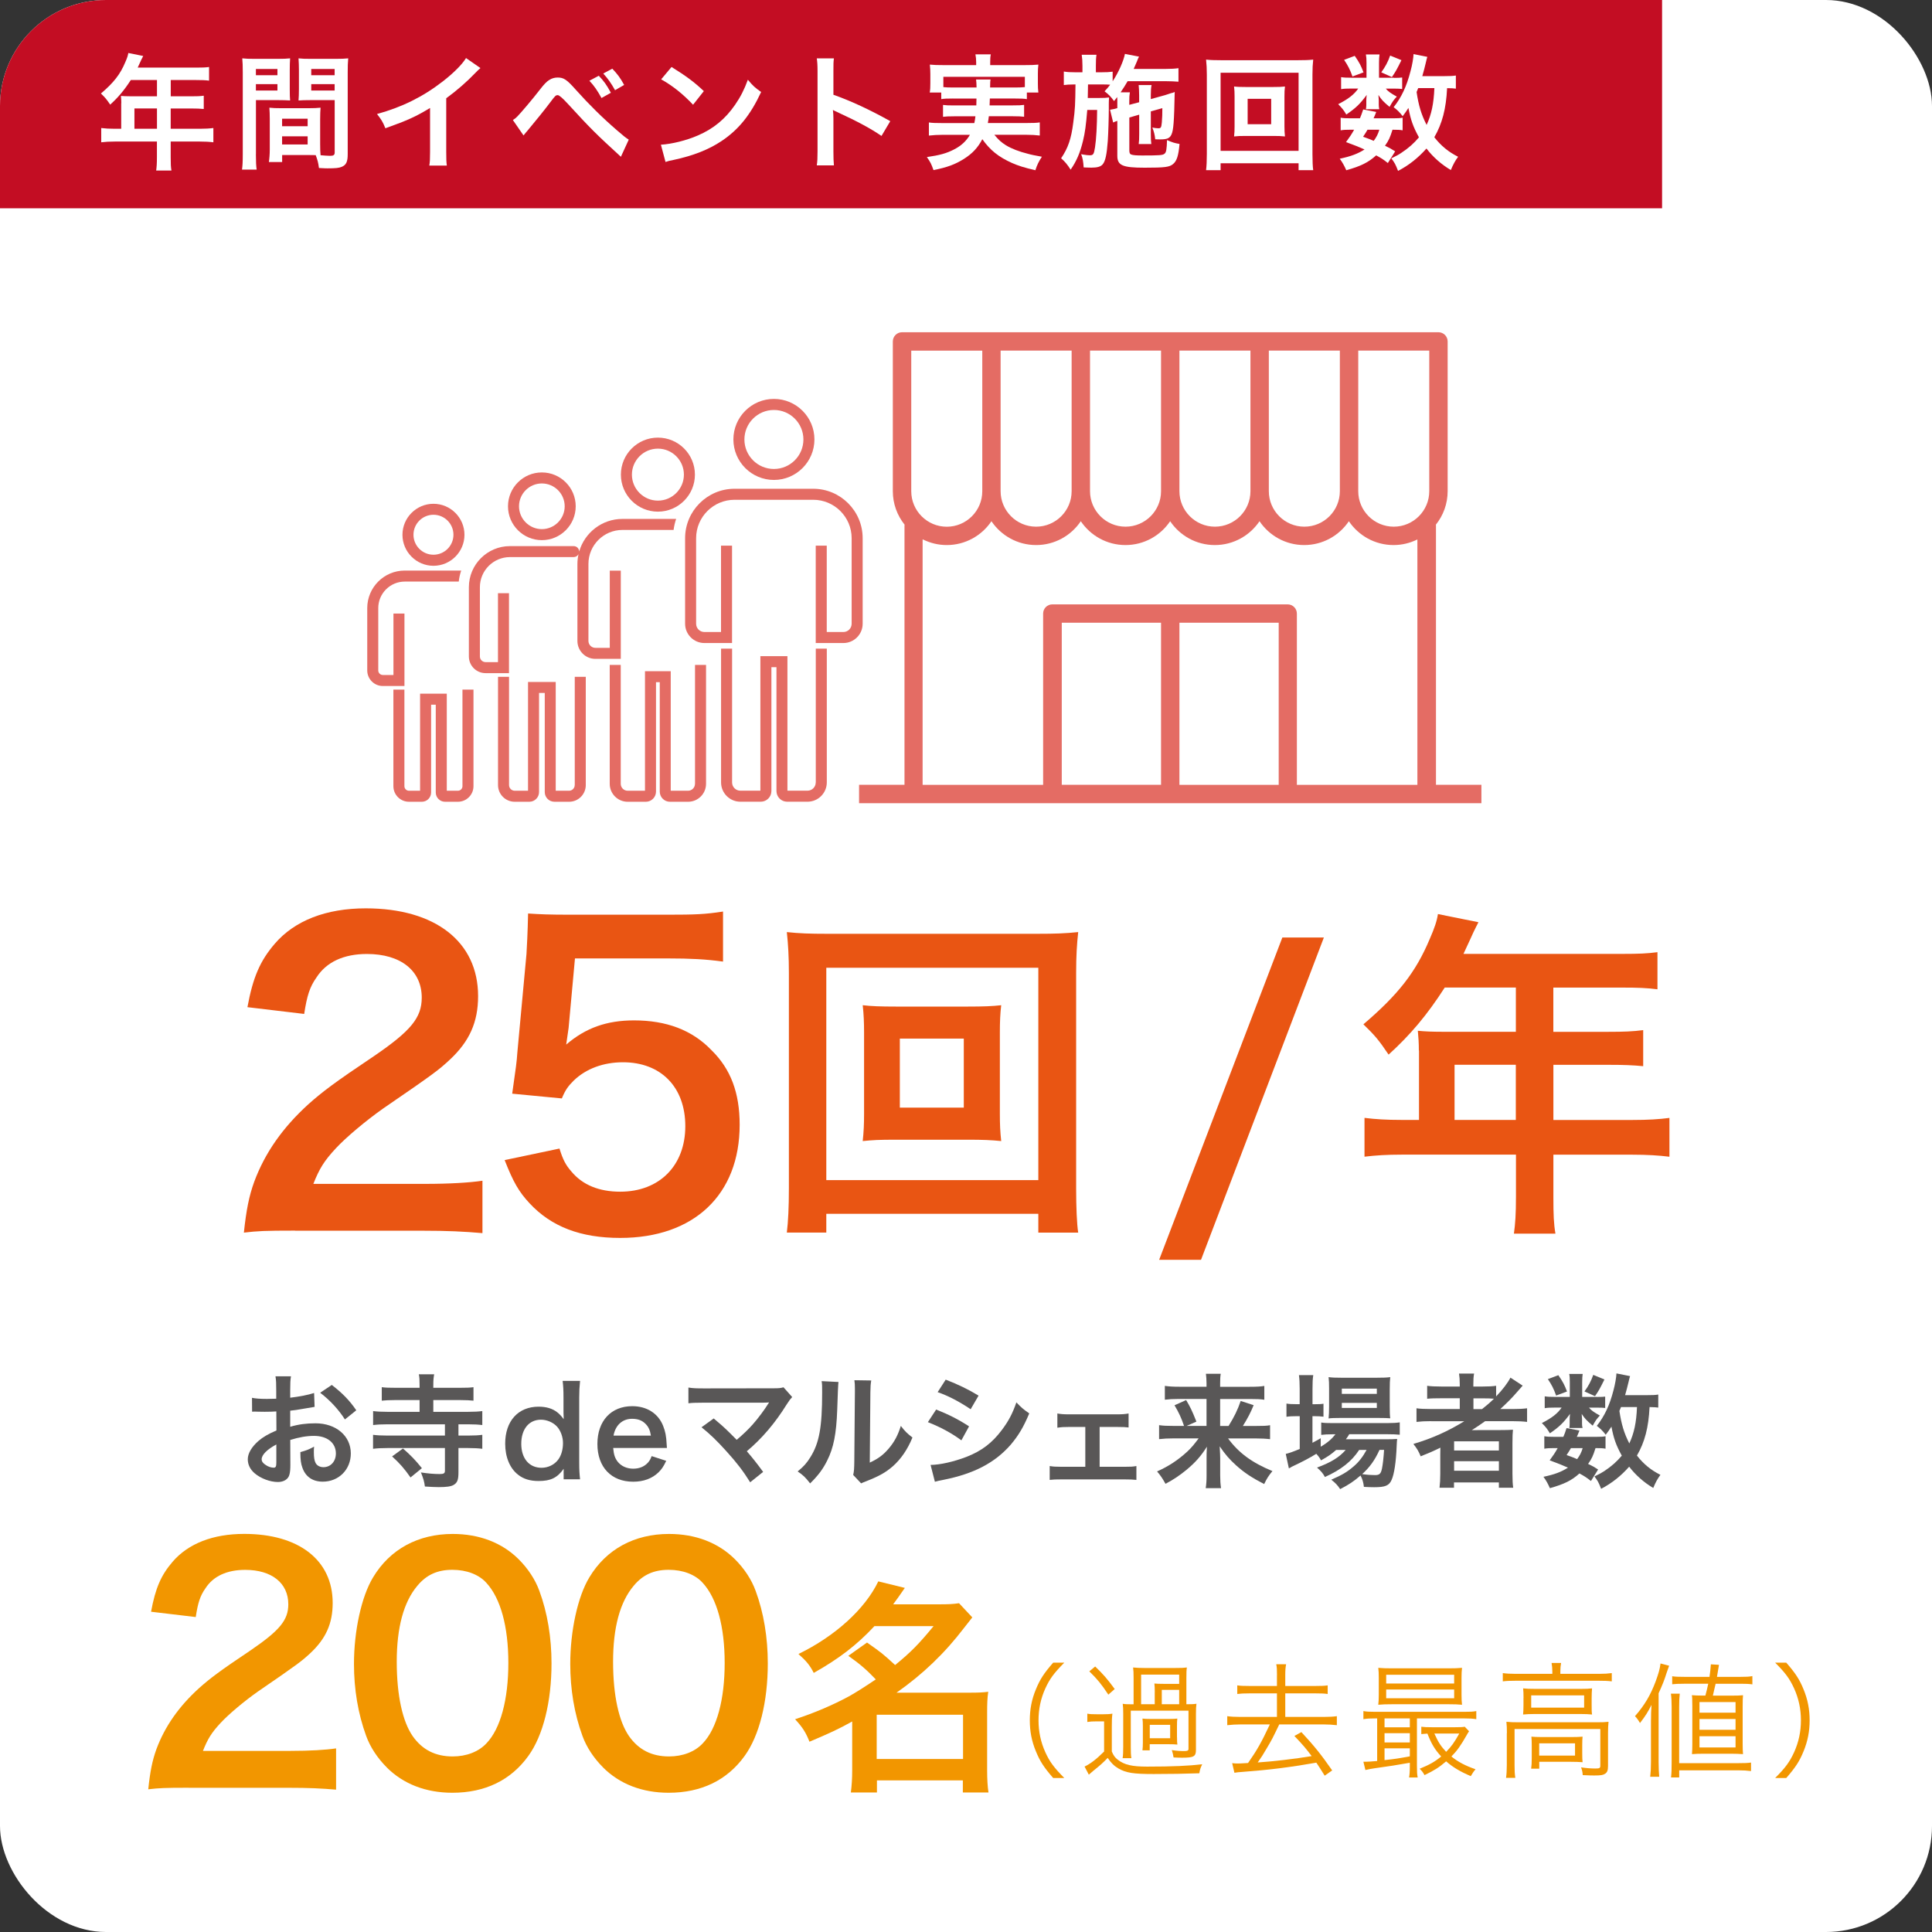 <?xml version="1.0" encoding="UTF-8"?>
<svg id="a" data-name="レイヤー_1" xmlns="http://www.w3.org/2000/svg" width="385.72" height="385.72" viewBox="0 0 385.72 385.72">
  <rect x="0" y="0" width="385.72" height="385.72" fill="#333333" stroke="none"/>
  <defs>
    <style>
      .b {
        fill: #595757;
      }

      .c {
        fill: #fff;
      }

      .d {
        fill: #e95513;
      }

      .e {
        fill: #c30d23;
      }

      .f {
        fill: #e46c64;
      }

      .g {
        fill: #f29600;
      }
    </style>
  </defs>
  <rect class="c" width="385.72" height="385.72" rx="21.17" ry="21.17"/>
  <path class="e" d="M21.17,0h310.66v41.59H0v-20.43C0,9.48,9.48,0,21.17,0Z"/>
  <g>
    <path class="c" d="M24.22,20.6c0-.55-.03-.92-.08-1.45.53.05,1.08.07,1.75.07h5.45v-3.25h-5.22c-1.3,2.02-2.52,3.47-4.12,4.92-.72-1.07-1-1.4-1.85-2.22,2.55-2.17,3.85-3.82,4.87-6.27.35-.8.53-1.32.6-1.82l2.97.6c-.15.3-.2.38-.38.75-.03.08-.27.6-.72,1.57h11.7c1.17,0,1.8-.02,2.55-.12v2.72c-.77-.1-1.42-.12-2.55-.12h-5.1v3.25h4.02c1.15,0,1.83-.02,2.57-.12v2.65c-.75-.07-1.42-.1-2.5-.1h-4.1v4.05h5.8c1.15,0,1.95-.05,2.72-.15v2.85c-.77-.1-1.65-.15-2.72-.15h-5.8v3.12c0,1.27.02,1.95.15,2.67h-3.05c.1-.72.15-1.4.15-2.72v-3.07h-8.4c-1.1,0-1.9.05-2.72.15v-2.85c.8.1,1.6.15,2.72.15h1.27v-5.1ZM31.34,25.7v-4.05h-4.5v4.05h4.5Z"/>
    <path class="c" d="M51.09,30.79c0,1.5.05,2.4.15,3.07h-2.92c.1-.75.15-1.55.15-3.1V14.45c0-1.3-.03-2-.1-2.8.7.08,1.35.1,2.58.1h4.42c1.3,0,1.87-.03,2.55-.1-.05.8-.07,1.35-.07,2.32v3.82c0,1.15.02,1.72.07,2.27-.65-.05-1.42-.07-2.3-.07h-4.52v10.8ZM51.09,15.02h4.3v-1.25h-4.3v1.25ZM51.09,18.07h4.3v-1.27h-4.3v1.27ZM63.92,28.82c0,.95.02,1.52.08,2.17.55.05,1.45.12,1.9.12.7,0,.92-.17.92-.67v-10.45h-4.92c-.88,0-1.67.02-2.3.07.05-.73.08-1.2.08-2.27v-3.82c0-.85-.03-1.55-.08-2.32.67.08,1.27.1,2.55.1h4.8c1.25,0,1.87-.03,2.57-.1-.08.9-.1,1.52-.1,2.77v16.37c0,1.5-.3,2.15-1.2,2.52-.53.23-1.27.3-2.82.3-.35,0-.45,0-1.72-.07-.15-1.12-.28-1.57-.65-2.57-.72-.02-1.2-.02-1.4-.02h-5.3v1.4h-2.65c.1-.6.18-1.6.18-2.5v-6.1c0-.88-.03-1.58-.08-2.25.72.08,1.3.1,2.32.1h5.57c1.05,0,1.6-.03,2.33-.1-.05.65-.08,1.27-.08,2.25v5.07ZM56.32,25.2h5.1v-1.5h-5.1v1.5ZM56.32,28.84h5.1v-1.62h-5.1v1.62ZM62.14,15.02h4.67v-1.25h-4.67v1.25ZM62.14,18.07h4.67v-1.27h-4.67v1.27Z"/>
    <path class="c" d="M95.91,13.6c-.42.37-.55.47-.92.87-1.88,1.95-3.75,3.57-5.9,5.15v10.67c0,1.38.02,2.1.12,2.77h-3.5c.12-.72.15-1.22.15-2.7v-8.8c-2.92,1.75-4.32,2.4-8.92,4.05-.52-1.3-.8-1.72-1.67-2.85,4.95-1.35,9.15-3.42,13.12-6.5,2.22-1.72,3.92-3.45,4.65-4.67l2.88,2Z"/>
    <path class="c" d="M102.39,23.97c.4-.25.6-.42.9-.72.72-.73,3.17-3.62,4.47-5.32.85-1.1,1.38-1.65,1.88-1.95.52-.35,1.1-.5,1.7-.5,1.22,0,1.82.4,3.72,2.55,2.58,2.87,5.15,5.42,8.1,7.97,1.32,1.15,1.77,1.5,2.37,1.88l-1.57,3.42c-5-4.57-6.12-5.7-10.57-10.55q-1.6-1.75-2.03-1.75c-.4,0-.5.08-1.52,1.45-1.05,1.4-2.72,3.47-4.47,5.57-.38.42-.5.6-.85,1.02l-2.12-3.07ZM119.54,15.12c1.05,1.1,1.52,1.75,2.42,3.4l-1.87,1.05c-.83-1.5-1.47-2.45-2.42-3.45l1.88-1ZM122.79,18c-.78-1.4-1.42-2.3-2.35-3.32l1.8-.97c1,1.05,1.6,1.82,2.37,3.25l-1.82,1.05Z"/>
    <path class="c" d="M131.94,28.89c2.15-.12,5.12-.85,7.4-1.85,3.12-1.35,5.45-3.27,7.42-6.12,1.1-1.6,1.8-2.97,2.55-5,.97,1.17,1.37,1.55,2.65,2.45-2.12,4.57-4.5,7.52-7.92,9.8-2.55,1.7-5.65,2.92-9.52,3.75-1,.2-1.07.22-1.65.42l-.92-3.45ZM134.07,13.37c2.97,1.85,4.52,3,6.45,4.82l-2.15,2.72c-2-2.12-4.05-3.77-6.37-5.07l2.07-2.47Z"/>
    <path class="c" d="M163.07,33.02c.12-.8.15-1.47.15-2.8V14.2c0-1.22-.05-1.88-.15-2.55h3.42c-.1.75-.1,1.08-.1,2.62v4.65c3.42,1.2,7.35,3.02,11.35,5.27l-1.75,2.95c-2.07-1.42-4.67-2.85-8.85-4.77-.58-.27-.65-.3-.85-.42.07.7.1,1,.1,1.7v6.6c0,1.3.03,1.95.1,2.77h-3.42Z"/>
    <path class="c" d="M190.27,19.67c-1.15,0-1.77.02-2.35.12v-1.32h-2.3c.1-.57.12-1.02.12-1.85v-1.85c0-.67-.03-1.22-.1-1.87.8.08,1.5.1,2.75.1h6.5v-.57c0-.62-.05-1.03-.15-1.58h3.07c-.1.5-.12.95-.12,1.58v.57h6.85c1.27,0,1.92-.02,2.77-.1-.08.62-.1,1.15-.1,1.82v1.9c0,.73.02,1.27.1,1.85h-2.3v1.32c-.62-.1-1.2-.12-2.37-.12h-5.02q-.03.8-.05,1.37h4.67c1.22,0,1.62-.02,2.22-.1v2.37c-.65-.07-1.05-.1-2.22-.1h-4.82c-.08.62-.1.83-.2,1.35h7.8c1.25,0,1.88-.02,2.57-.12v2.62c-.9-.1-1.6-.15-2.7-.15h-6.37c.9,1.08,1.38,1.5,2.32,2.1,1.1.67,2.65,1.27,4.4,1.7.62.18,1.4.33,2.77.58-.58.88-.98,1.65-1.3,2.7-2.33-.55-3.35-.88-4.67-1.45-2.67-1.2-4.37-2.55-5.92-4.75-.9,1.7-1.97,2.85-3.65,3.92-1.75,1.1-3.32,1.7-6.1,2.25-.45-1.27-.6-1.55-1.32-2.6,2.62-.38,3.92-.75,5.42-1.52,1.45-.75,2.42-1.65,3.17-2.92h-5.52c-.97,0-1.77.05-2.67.15v-2.62c.67.1,1.28.12,2.52.12h6.55c.1-.47.15-.75.22-1.35h-4.22c-1.2,0-1.6.03-2.25.1v-2.37c.6.08,1.03.1,2.25.1h4.4q.03-.7.03-1.37h-4.67ZM194.97,17.47c-.03-.8-.03-1.12-.1-1.6h2.9c-.08.3-.08.6-.1,1.6h4.97c.95,0,1.35-.03,1.97-.08v-2.05h-16.27v2.05c.45.05,1,.08,1.92.08h4.7Z"/>
    <path class="c" d="M225.47,23.47v6.55c0,.5.1.72.35.82.35.15,1.08.2,2.22.2,3.5,0,4.1-.05,4.45-.35.35-.25.45-.9.5-2.72,1.12.47,1.42.58,2.5.77-.2,2.32-.55,3.42-1.3,4.02-.72.6-1.62.72-5.65.72-4.45,0-5.47-.45-5.47-2.4v-6.95c-.33.1-.58.2-.83.33l-.62-2.55.28-.05c.58-.1.65-.12,1.17-.27v-1.23c0-.37,0-.6-.03-.98-.22.3-.32.43-.62.8-.67-.92-1.1-1.35-1.9-1.95.58-.62.75-.82,1.12-1.32-.58-.05-.88-.05-1.75-.05h-2.67q-.03,2.32-.05,2.7h2.35c.85,0,1.35-.02,1.9-.1-.03.2-.05,1.12-.05,1.27v1.12c0,1.57-.1,4.82-.2,6.27-.2,2.72-.48,4.05-1.03,4.7-.38.45-1.07.65-2.22.65q-.18,0-.9-.02-.27-.03-.67-.03c-.08-1.17-.17-1.75-.5-2.65.15.05.28.05.35.08.62.1,1,.15,1.37.15.7,0,.83-.2,1.05-1.6.25-1.6.4-4.35.42-7.45h-1.97c-.25,3.02-.45,4.55-.85,6.17-.57,2.37-1.3,4.07-2.47,5.75-.65-1.02-1.15-1.62-1.9-2.27,1.4-2.07,2.02-3.9,2.42-7.07.38-2.82.4-3.57.45-7.67h-.28c-.88,0-1.57.05-2.05.12v-2.7c.73.12,1.2.15,2.3.15h1.42v-1.3c0-.9-.05-1.55-.15-2.2h2.95c-.1.7-.12,1.15-.12,2.2v1.3h1.08c1.07,0,1.62-.03,2.27-.12v1.92c1.15-1.72,2.2-4.1,2.45-5.47l2.82.55c-.12.18-.25.48-.42.95-.08.17-.25.58-.65,1.5h6.37c1.1,0,1.92-.05,2.57-.15v2.7c-.6-.05-1.65-.1-2.55-.1h-7.6c-.47.8-.82,1.38-1.4,2.22h1.85c-.1.65-.12.92-.12,1.95v.55l1.97-.52v-1.35c0-.9-.05-1.65-.1-2.08h2.58c-.1.48-.15,1.08-.15,1.95v.85l2.52-.7c.12-.02.42-.12.88-.27.22-.08.42-.15.6-.2.45-.1.47-.12.77-.25-.12,6.07-.25,7.6-.65,8.5-.35.75-.88.97-2.27.97q-.17,0-.97-.02c-.1-.95-.25-1.52-.58-2.35.47.1.85.15,1.2.15.52,0,.6-.15.7-1.2.08-.88.1-1.75.1-2.82l-2.3.65v4.45c0,1.12.03,1.5.1,2.07h-2.52c.08-.65.1-1,.1-2.07v-3.8l-1.97.57Z"/>
    <path class="c" d="M259.26,33.97v-1.37h-15.57v1.37h-2.9c.1-.8.15-1.87.15-3.25v-15.82c0-1.17-.05-2.07-.15-3,.92.1,1.7.12,2.92.12h15.5c1.25,0,2.02-.02,2.97-.12-.1.92-.15,1.75-.15,3v15.85c0,1.35.05,2.6.15,3.22h-2.92ZM243.69,30.12h15.57v-15.6h-15.57v15.6ZM254.12,17.37c1.1,0,1.77-.02,2.42-.1-.08.6-.1,1.22-.1,2v5.97c0,.8.03,1.35.1,2-.72-.08-1.38-.1-2.42-.1h-5.32c-1.25,0-1.67.02-2.42.1.08-.67.1-1.25.1-2v-5.97c0-.73-.02-1.35-.1-2,.62.08,1.33.1,2.42.1h5.32ZM249.09,24.8h4.7v-5.07h-4.7v5.07Z"/>
    <path class="c" d="M278.34,15.55c.75,0,1.3-.03,1.6-.08v2.3c-.38-.05-.82-.08-1.6-.08h-1.67c.45.55.97.92,2.2,1.6-.67.72-.78.88-1.45,2.05-1.25-1.05-1.6-1.42-2.22-2.38.05.53.07.83.07,1.03v.9c0,.33.03.62.1.92h-2.67c.05-.27.08-.55.08-.83v-.95c0-.23.03-.62.08-1.08-1.35,1.83-2.15,2.6-4.07,3.92-.55-.92-.83-1.27-1.62-2.07,2-1.02,3.17-1.92,4-3.12h-1.35c-.9,0-1.52.02-2.07.12v-2.4c.58.1,1.15.12,2.1.12h2.97v-2.95c0-.77-.03-1.2-.12-1.7h2.72c-.07.48-.1.9-.1,1.65v3h3.05ZM277.07,32.54c-.92-.73-1.27-.95-2.32-1.52-1.58,1.42-3.05,2.15-5.97,2.97-.38-.88-.75-1.55-1.3-2.3,2.25-.48,3.57-.98,4.95-1.85-1.25-.55-1.92-.82-3.7-1.47.8-1.1,1.02-1.42,1.62-2.47h-.72c-.9,0-1.4.02-1.97.12v-2.52c.55.1,1.05.12,1.97.12h1.88c.25-.58.35-.88.65-1.77l2.6.5c-.22.62-.33.8-.53,1.27h3.95c.88,0,1.38-.03,1.85-.12v2.52c-.52-.1-.95-.12-2.02-.12-.5,1.57-.72,2.1-1.5,3.2,1,.47,1.17.57,2.03,1.12l-1.45,2.32ZM270.47,11.15c.95,1.37,1.25,1.97,1.75,3.3l-2.2.82c-.5-1.4-.9-2.17-1.67-3.32l2.12-.8ZM273.02,25.9c-.35.6-.42.72-.88,1.4,1.05.38,1.38.5,2.12.82.52-.7.87-1.35,1.12-2.22h-2.37ZM279.79,12.02c-.95,1.92-1.12,2.22-1.9,3.37l-2.12-.95c.8-1.1,1.35-2.12,1.77-3.35l2.25.92ZM290.66,17.7c-.5-.08-.77-.08-1.75-.1-.2,4.15-.98,7.07-2.55,9.8,1.35,1.72,2.8,2.92,4.75,3.9-.58.77-1,1.55-1.45,2.65-1.87-1.1-3.57-2.6-4.87-4.3-1.6,1.82-3.5,3.35-5.67,4.47-.5-1.3-.72-1.7-1.35-2.5,1.07-.53,1.4-.7,1.97-1.08,1.45-.95,2.57-1.95,3.55-3.12-1.17-2.12-1.65-3.5-2.1-5.87-.45.7-.62.95-1.15,1.65-.55-.73-1.1-1.28-1.8-1.8,1.55-1.95,2.6-4.17,3.37-7.2.33-1.17.58-2.67.6-3.4l2.75.55c-.1.3-.15.53-.35,1.38-.15.65-.37,1.5-.65,2.47h4.35c1.2,0,1.75-.03,2.35-.12v2.62ZM283.14,17.6q-.2.45-.32.77c.4,2.67.92,4.45,2,6.57.97-2.1,1.42-4.22,1.55-7.35h-3.22Z"/>
  </g>
  <g>
    <path class="b" d="M57.97,292.35c0,1.01-.05,1.6-.2,2.1-.22.86-1.11,1.43-2.27,1.43-1.56,0-3.43-.69-4.67-1.75-.89-.77-1.36-1.73-1.36-2.79,0-1.16.77-2.47,2.12-3.65.89-.77,1.98-1.41,3.6-2.1l-.02-3.8q-.2,0-1.01.05c-.37.02-.72.02-1.33.02-.37,0-1.06-.02-1.36-.02-.32-.02-.54-.02-.62-.02-.1,0-.3,0-.52.02l-.02-2.77c.69.15,1.68.22,2.99.22.25,0,.52,0,.86-.02.59-.02.72-.02.99-.02v-1.63c0-1.41-.02-2.05-.15-2.84h3.09c-.12.79-.15,1.31-.15,2.69v1.58c1.85-.22,3.51-.54,4.77-.94l.1,2.77c-.44.07-.91.15-2.62.44-.81.15-1.31.22-2.25.32v3.21c1.68-.49,3.23-.69,5.04-.69,4.12,0,7.06,2.52,7.06,6.02,0,3.21-2.4,5.63-5.6,5.63-2,0-3.41-.96-4.05-2.74-.32-.84-.42-1.65-.42-3.16,1.26-.35,1.68-.52,2.74-1.09-.05.47-.05.69-.05,1.09,0,1.04.1,1.7.35,2.17.27.52.86.84,1.56.84,1.46,0,2.49-1.16,2.49-2.74,0-2.12-1.73-3.51-4.37-3.51-1.48,0-2.99.27-4.74.81l.02,4.86ZM55.18,288.38c-1.85.99-2.94,2.07-2.94,2.96,0,.42.25.79.81,1.14.49.35,1.11.54,1.58.54.42,0,.54-.22.54-1.04v-3.6ZM68.86,283.39c-1.23-1.95-3.04-3.9-4.94-5.33l2.32-1.56c2.15,1.65,3.58,3.14,4.89,5.06l-2.27,1.83Z"/>
    <path class="b" d="M91.86,277.07c1.23,0,1.95-.02,2.67-.12v2.69c-.67-.07-1.48-.12-2.69-.12h-5.33v2.35h6.94c1.23,0,2.07-.05,2.84-.15v2.79c-.77-.1-1.68-.15-2.86-.15h-1.9v2.25h1.9c1.31,0,2.12-.05,2.86-.15v2.79c-.77-.1-1.68-.15-2.86-.15h-1.9v4.84c0,1.51-.22,2.1-.99,2.54-.54.3-1.43.42-2.94.42-.74,0-1.68-.05-2.77-.12-.12-.96-.3-1.58-.79-2.81,1.46.22,2.57.32,3.75.32.81,0,1.04-.15,1.04-.67v-4.52h-11.46c-1.19,0-2.1.05-2.89.15v-2.79c.79.1,1.65.15,2.89.15h11.46v-2.25h-11.48c-1.19,0-2.07.05-2.86.15v-2.79c.77.1,1.65.15,2.86.15h6.42v-2.35h-4.86c-1.19,0-2.02.05-2.69.12v-2.69c.77.1,1.48.12,2.69.12h4.86v-.49c0-1.09-.02-1.58-.15-2.2h3.06c-.12.64-.17,1.16-.17,2.2v.49h5.36ZM81.96,294.97c-1.19-1.7-2.12-2.79-3.68-4.2l2.17-1.58c1.56,1.36,2.49,2.32,3.78,3.93l-2.27,1.85Z"/>
    <path class="b" d="M112.52,294.13c0-.3,0-.57.02-.89-1.28,1.8-2.59,2.44-4.99,2.44-1.73,0-3.04-.4-4.12-1.26-1.65-1.28-2.57-3.53-2.57-6.2,0-4.52,2.59-7.38,6.67-7.38,1.53,0,2.79.37,3.75,1.14.44.35.72.64,1.26,1.36q0-.3-.02-.79c-.02-.17-.02-.64-.02-1.06v-2.47c0-1.48-.05-2.3-.17-3.33h3.48c-.12,1.19-.17,2.05-.17,3.31v13.01c0,1.46.05,2.25.17,3.33h-3.28v-1.21ZM108.13,293.04c1.31,0,2.57-.62,3.31-1.63.62-.81.96-2.02.96-3.31,0-1.21-.47-2.49-1.19-3.28-.77-.84-2.02-1.38-3.21-1.38-2.39,0-3.93,1.88-3.93,4.81s1.58,4.79,4.05,4.79Z"/>
    <path class="b" d="M122.42,289.07c.12,1.36.35,2.05.91,2.77.72.89,1.83,1.38,3.09,1.38s2.25-.44,2.96-1.23c.3-.35.47-.62.72-1.28l2.91.94c-.57,1.19-.89,1.65-1.51,2.27-1.28,1.26-3.01,1.9-5.09,1.9-4.37,0-7.14-2.91-7.14-7.53s2.74-7.55,6.96-7.55c2.89,0,5.16,1.43,6.15,3.9.47,1.19.64,2.07.72,3.75,0,.05,0,.12.05.69h-10.74ZM129.95,286.62c-.17-1.09-.47-1.75-1.09-2.37-.67-.67-1.51-.99-2.67-.99-1.93,0-3.33,1.28-3.7,3.36h7.46Z"/>
    <path class="b" d="M142.49,283.19c1.31,1.09,2.05,1.75,3.06,2.74q1.36,1.38,1.53,1.53c1.28-1.09,2.32-2.07,3.23-3.11,1.06-1.19,2.42-3.04,3.01-4.02q.07-.12.15-.22t.05-.12c-.25.02-.62.05-1.14.05h-11.78c-2,.02-2.25.02-3.16.12v-3.14c.96.15,1.53.17,3.21.17l13.73-.02c1.06,0,1.43-.02,2.05-.2l1.73,1.95c-.37.4-.52.57-1.09,1.46-2.35,3.78-4.94,6.81-7.97,9.36,1.04,1.19,1.98,2.37,3.26,4.12l-2.59,2.07c-1.38-2.22-2.69-3.93-4.77-6.22-1.9-2.1-3.14-3.31-4.94-4.76l2.42-1.75Z"/>
    <path class="b" d="M167.4,275.91q-.1.69-.25,5.53c-.17,4.81-.72,7.6-2,10.15-.84,1.7-1.78,2.96-3.41,4.57-.96-1.23-1.33-1.6-2.49-2.39,1.21-.99,1.8-1.65,2.54-2.84,1.78-2.84,2.35-6.02,2.35-12.94,0-1.36,0-1.58-.1-2.25l3.36.17ZM173.94,275.61c-.12.72-.15,1.14-.17,2.35l-.12,14.05c1.73-.81,2.72-1.56,3.78-2.81,1.14-1.33,1.85-2.69,2.42-4.52.86,1.11,1.19,1.43,2.32,2.32-1.01,2.44-2.3,4.3-3.93,5.75-1.41,1.21-2.69,1.95-5.26,2.96-.54.2-.74.3-1.06.44l-1.58-1.68c.17-.72.2-1.26.22-2.62l.12-13.92v-.74c0-.62-.02-1.16-.1-1.63l3.36.05Z"/>
    <path class="b" d="M186.9,281.41c2.54,1.01,4.44,1.97,6.57,3.36l-1.53,2.79c-1.98-1.46-4.17-2.64-6.69-3.63l1.65-2.52ZM185.79,292.47c1.88-.02,4.57-.62,7.14-1.6,3.06-1.19,5.16-2.79,7.13-5.43,1.33-1.78,2.1-3.26,2.86-5.46,1.01,1.06,1.38,1.38,2.57,2.2-1.14,2.74-2.17,4.44-3.7,6.25-3.14,3.6-7.33,5.8-13.41,7.01-.89.17-1.23.25-1.73.39l-.86-3.36ZM188.8,275.44c2.54.99,4.49,1.93,6.57,3.19l-1.58,2.72c-2.25-1.51-4.44-2.67-6.59-3.41l1.6-2.49Z"/>
    <path class="b" d="M219.54,292.84h5.04c1.16,0,1.6-.02,2.3-.15v2.77c-.72-.07-1.21-.1-2.3-.1h-12.71c-1.11,0-1.6.02-2.3.1v-2.77c.69.12,1.14.15,2.27.15h4.84v-7.95h-3.31c-.91,0-1.43.02-2.27.15v-2.84c.67.12,1.26.17,2.25.17h9.7c1.04,0,1.58-.05,2.27-.17v2.79c-.67-.07-1.04-.1-2.25-.1h-3.53v7.95Z"/>
    <path class="b" d="M234.3,287.17c-1.19,0-1.95.05-2.89.15v-2.79c.84.12,1.51.15,2.86.15h2.12c-.54-1.6-1.04-2.67-1.9-4.12l2.32-1.04c.84,1.43,1.11,1.95,2.05,4.3l-1.95.86h3.97v-5.38h-5.58c-1.14,0-1.9.05-2.74.15v-2.76c.86.12,1.63.17,2.89.17h5.43v-.69c0-.77-.05-1.23-.12-1.9h2.96c-.1.59-.12,1.09-.12,1.93v.67h5.88c1.43,0,2.25-.05,2.94-.17v2.76c-.74-.12-1.51-.15-2.77-.15h-6.05v5.38h1.68c1.11-1.78,1.83-3.23,2.42-4.99l2.59.84c-.62,1.51-1.14,2.52-2.15,4.15h2.59c1.48,0,2.17-.02,2.84-.15v2.79c-.84-.1-1.7-.15-2.96-.15h-5.43c2.12,2.89,4.81,4.86,8.86,6.52-.74.89-1.14,1.51-1.65,2.59-2.44-1.26-3.95-2.25-5.6-3.73-1.33-1.21-2.17-2.17-3.28-3.8.07,1.33.1,1.83.1,2.35v3.48c0,.94.05,1.73.17,2.52h-3.06c.12-.79.17-1.48.17-2.52v-3.46c0-.77,0-1.23.07-2.3-1.16,1.85-2.32,3.16-4.1,4.64-1.36,1.11-2.64,1.98-4.17,2.77-.59-1.06-.94-1.6-1.68-2.47,2.27-1.01,4.17-2.25,6.05-3.98.74-.69,1.33-1.38,2.25-2.62h-5.01Z"/>
    <path class="b" d="M266.78,289.46c-1.04.91-1.58,1.28-3.04,2.1-.3-.54-.42-.72-.94-1.31-1.41.86-2.62,1.51-4.91,2.59-.02.02-.15.1-.32.2-.05.02-.15.05-.25.12l-.62-2.89c.67-.15,1.56-.47,2.79-.99v-6.54h-.72c-.72,0-1.28.02-1.93.12v-2.64c.57.1,1.14.12,1.95.12h.69v-3.06c0-1.26-.05-2-.15-2.74h2.86c-.12.79-.15,1.46-.15,2.77v3.04h.44c.81,0,1.31-.02,1.75-.1v2.59c-.59-.07-1.06-.1-1.73-.1h-.47v5.31c.67-.35.86-.47,1.65-.91v1.7c1.36-.81,2.22-1.56,2.94-2.49h-.54c-1.04,0-1.7.05-2.3.12v-2.47c.57.1,1.21.12,2.32.12h10.79c1.18,0,1.95-.05,2.57-.15v2.47c-.69-.07-1.48-.1-2.54-.1h-7.55c-.22.4-.35.57-.67,1.01h7.85c1.21,0,1.68-.02,2.39-.07-.05.4-.07.72-.1,1.46-.12,3.11-.49,5.6-1.01,6.72-.49,1.14-1.28,1.46-3.46,1.46-.67,0-1.11-.02-2.07-.07-.1-.91-.3-1.56-.67-2.27-1.33,1.16-2.37,1.85-4.07,2.72-.54-.81-.94-1.23-1.78-1.88,2.17-.94,3.21-1.56,4.49-2.67,1.01-.86,1.8-1.88,2.57-3.28h-1.48c-1.51,2.3-3.63,3.97-6.84,5.41-.42-.77-.79-1.19-1.58-1.88,2.81-1.04,4.44-2.05,5.73-3.53h-1.93ZM267.52,283.09c-.96,0-1.78.02-2.27.1.07-.69.1-1.41.1-2.4v-3.6c0-1.06-.02-1.48-.1-2.25.77.1,1.33.12,2.49.12h7.18c1.23,0,1.93-.02,2.64-.12-.07.69-.1,1.19-.1,2.44v3.41c0,1.09.02,1.8.1,2.37-.52-.05-1.26-.07-2.25-.07h-7.8ZM267.89,278.28h6.99v-1.04h-6.99v1.04ZM267.89,281.09h6.99v-1.01h-6.99v1.01ZM275.42,289.46c-.96,2.1-1.93,3.43-3.46,4.84,1.01.15,1.83.2,2.54.2.91,0,1.19-.25,1.41-1.31.17-.86.3-1.95.42-3.73h-.91Z"/>
    <path class="b" d="M285.76,283.73c-1.23,0-2.1.05-2.96.15v-2.72c.67.1,1.6.15,3.01.15h5.63v-2.15h-3.7c-1.31,0-2.1.02-2.81.1v-2.59c.64.1,1.6.15,2.91.15h3.6v-.42c0-.96-.05-1.51-.15-2.17h3.01c-.12.64-.15,1.16-.15,2.17v.42h1.78c1.26,0,2.05-.05,2.77-.15v2.12c1.31-1.36,2.35-2.74,2.86-3.75l2.44,1.6c-.17.17-.54.59-1.11,1.26-.99,1.16-2.05,2.22-3.36,3.41h2.54c1.28,0,2.02-.05,2.81-.15v2.72c-.81-.1-1.8-.15-3.06-.15h-5.31c-.94.67-1.56,1.09-2.67,1.8.54-.02,1.36-.02,2-.02h3.63c1.19,0,1.88-.02,2.59-.07-.07.72-.1,1.31-.1,2.69v6.1c0,1.28.05,2.12.15,2.79h-2.86v-1.06h-8.96v1.06h-2.89c.1-.81.15-1.7.15-2.79v-3.83c0-.4,0-.94.02-1.38-1.51.74-2.02.96-3.93,1.73-.42-1.01-.74-1.56-1.46-2.47,3.75-1.11,6.91-2.54,10.17-4.54h-6.62ZM290.31,289.59h8.94v-1.83h-8.94v1.83ZM290.31,293.63h8.94v-1.9h-8.94v1.9ZM295.89,281.32c.91-.72,1.58-1.28,2.37-2.07-.67-.05-1.09-.07-2.07-.07h-2.02v2.15h1.73Z"/>
    <path class="b" d="M318.89,278.9c.74,0,1.28-.02,1.58-.07v2.27c-.37-.05-.81-.07-1.58-.07h-1.65c.44.54.96.91,2.17,1.58-.67.72-.77.86-1.43,2.02-1.23-1.04-1.58-1.41-2.2-2.35.05.52.07.81.07,1.01v.89c0,.32.02.62.1.91h-2.64c.05-.27.07-.54.07-.81v-.94c0-.22.02-.62.07-1.06-1.33,1.8-2.12,2.57-4.02,3.88-.54-.91-.81-1.26-1.6-2.05,1.98-1.01,3.14-1.9,3.95-3.09h-1.33c-.89,0-1.51.02-2.05.12v-2.37c.57.1,1.14.12,2.07.12h2.94v-2.91c0-.77-.02-1.19-.12-1.68h2.69c-.07.47-.1.89-.1,1.63v2.96h3.01ZM317.63,295.68c-.91-.72-1.26-.94-2.3-1.51-1.56,1.41-3.01,2.12-5.9,2.94-.37-.86-.74-1.53-1.28-2.27,2.22-.47,3.53-.96,4.89-1.83-1.23-.54-1.9-.81-3.65-1.46.79-1.09,1.01-1.41,1.6-2.44h-.72c-.89,0-1.38.02-1.95.12v-2.49c.54.1,1.04.12,1.95.12h1.85c.25-.57.35-.86.64-1.75l2.57.49c-.22.62-.32.79-.52,1.26h3.9c.86,0,1.36-.02,1.83-.12v2.49c-.52-.1-.94-.12-2-.12-.49,1.56-.72,2.07-1.48,3.16.99.47,1.16.57,2,1.11l-1.43,2.3ZM311.12,274.55c.94,1.36,1.23,1.95,1.73,3.26l-2.17.81c-.49-1.38-.89-2.15-1.65-3.28l2.1-.79ZM313.63,289.12c-.35.59-.42.72-.86,1.38,1.04.37,1.36.49,2.1.81.52-.69.86-1.33,1.11-2.2h-2.35ZM320.32,275.41c-.94,1.9-1.11,2.2-1.88,3.33l-2.1-.94c.79-1.09,1.33-2.1,1.75-3.31l2.22.91ZM331.06,281.02c-.49-.07-.77-.07-1.73-.1-.2,4.1-.96,6.99-2.52,9.68,1.33,1.7,2.77,2.89,4.69,3.85-.57.77-.99,1.53-1.43,2.62-1.85-1.09-3.53-2.57-4.81-4.25-1.58,1.8-3.46,3.31-5.6,4.42-.49-1.28-.72-1.68-1.33-2.47,1.06-.52,1.38-.69,1.95-1.06,1.43-.94,2.54-1.93,3.51-3.09-1.16-2.1-1.63-3.46-2.07-5.8-.44.69-.62.94-1.14,1.63-.54-.72-1.09-1.26-1.78-1.78,1.53-1.93,2.57-4.12,3.33-7.11.32-1.16.57-2.64.59-3.36l2.72.54c-.1.3-.15.52-.35,1.36-.15.64-.37,1.48-.64,2.44h4.3c1.19,0,1.73-.02,2.32-.12v2.59ZM323.63,280.92q-.2.44-.32.77c.4,2.64.91,4.39,1.98,6.49.96-2.07,1.41-4.17,1.53-7.26h-3.18Z"/>
  </g>
  <g>
    <path class="d" d="M58.91,245.69c-6.18,0-7.45.08-10.22.4.48-4.52,1.03-7.29,2.06-10.14,2.14-5.79,5.71-10.86,10.86-15.53,2.77-2.46,5.15-4.28,13.08-9.59,7.29-4.99,9.51-7.61,9.51-11.65,0-5.39-4.2-8.72-10.94-8.72-4.6,0-8.08,1.58-10.07,4.68-1.35,1.9-1.9,3.65-2.46,7.29l-11.33-1.35c1.11-6.02,2.54-9.27,5.47-12.68,3.96-4.6,10.22-7.05,18.15-7.05,13.87,0,22.43,6.66,22.43,17.52,0,5.23-1.74,9.04-5.63,12.68-2.22,2.06-3.01,2.69-13.31,9.75-3.49,2.46-7.45,5.79-9.43,7.93-2.38,2.54-3.33,4.12-4.52,7.13h22.19c4.99,0,8.96-.24,11.57-.63v10.46c-3.73-.32-6.9-.48-11.97-.48h-25.44Z"/>
    <path class="d" d="M111.69,229.28c.71,2.3,1.27,3.33,2.38,4.6,2.22,2.69,5.55,4.04,9.75,4.04,7.85,0,13-5.23,13-13.08s-4.91-12.76-12.44-12.76c-3.88,0-7.37,1.27-9.83,3.65-1.11,1.11-1.66,1.82-2.38,3.57l-9.91-.95c.79-5.63.87-6.02,1.03-8.24l1.82-19.65c.08-1.43.24-4.12.32-8.08,2.38.16,4.2.24,8.4.24h19.5c5.47,0,7.45-.08,11.02-.63v9.99c-3.49-.48-6.58-.63-10.94-.63h-18.62l-1.27,13.87c-.08.63-.24,1.74-.48,3.33,3.88-3.33,8.08-4.83,13.55-4.83,6.42,0,11.57,1.9,15.45,5.94,3.88,3.8,5.63,8.56,5.63,14.9,0,13.95-9.11,22.59-23.86,22.59-7.85,0-13.71-2.22-18.07-6.9-2.14-2.3-3.25-4.2-4.99-8.64l10.94-2.3Z"/>
    <path class="d" d="M207.3,246.08v-3.74h-42.33v3.74h-7.88c.27-2.17.41-5.1.41-8.83v-43.01c0-3.19-.14-5.64-.41-8.15,2.51.27,4.62.34,7.95.34h42.13c3.4,0,5.5-.07,8.09-.34-.27,2.51-.41,4.76-.41,8.15v43.08c0,3.67.14,7.07.41,8.77h-7.95ZM164.97,235.61h42.33v-42.4h-42.33v42.4ZM193.3,200.96c2.99,0,4.82-.07,6.59-.27-.2,1.63-.27,3.33-.27,5.44v16.24c0,2.17.07,3.67.27,5.44-1.97-.2-3.74-.27-6.59-.27h-14.47c-3.4,0-4.55.07-6.59.27.2-1.83.27-3.4.27-5.44v-16.24c0-1.97-.07-3.67-.27-5.44,1.7.2,3.6.27,6.59.27h14.47ZM179.65,221.14h12.77v-13.79h-12.77v13.79Z"/>
    <path class="d" d="M264.31,187.17l-24.53,64.35h-8.36l24.6-64.35h8.29Z"/>
    <path class="d" d="M283.27,209.73c0-1.49-.07-2.51-.2-3.94,1.43.14,2.92.2,4.76.2h14.81v-8.83h-14.2c-3.53,5.5-6.86,9.44-11.21,13.39-1.97-2.92-2.72-3.81-5.03-6.05,6.93-5.91,10.46-10.4,13.25-17.05.95-2.17,1.43-3.6,1.63-4.96l8.09,1.63c-.41.82-.54,1.02-1.02,2.04-.07.2-.75,1.63-1.97,4.28h31.8c3.19,0,4.89-.07,6.93-.34v7.41c-2.11-.27-3.87-.34-6.93-.34h-13.86v8.83h10.94c3.13,0,4.96-.07,7-.34v7.2c-2.04-.2-3.87-.27-6.79-.27h-11.14v11.01h15.76c3.13,0,5.3-.14,7.41-.41v7.75c-2.11-.27-4.48-.41-7.41-.41h-15.76v8.49c0,3.47.07,5.3.41,7.27h-8.29c.27-1.97.41-3.8.41-7.41v-8.36h-22.83c-2.99,0-5.16.14-7.41.41v-7.75c2.17.27,4.35.41,7.41.41h3.47v-13.86ZM302.63,223.59v-11.01h-12.23v11.01h12.23Z"/>
  </g>
  <g>
    <path class="g" d="M37.65,356.92c-4.87,0-5.87.06-8.05.31.37-3.56.81-5.74,1.62-7.99,1.69-4.56,4.49-8.55,8.55-12.23,2.18-1.94,4.06-3.37,10.3-7.55,5.74-3.93,7.49-5.99,7.49-9.17,0-4.24-3.31-6.87-8.61-6.87-3.62,0-6.37,1.25-7.93,3.68-1.06,1.5-1.5,2.87-1.94,5.74l-8.92-1.06c.87-4.74,2-7.3,4.31-9.99,3.12-3.62,8.05-5.55,14.29-5.55,10.92,0,17.66,5.24,17.66,13.79,0,4.12-1.37,7.11-4.43,9.99-1.75,1.62-2.37,2.12-10.48,7.68-2.75,1.93-5.87,4.56-7.43,6.24-1.87,2-2.62,3.25-3.56,5.62h17.47c3.93,0,7.05-.19,9.11-.5v8.24c-2.93-.25-5.43-.37-9.42-.37h-20.03Z"/>
    <path class="g" d="M77.22,352.86c-1.87-1.87-3.31-4.06-4.12-6.3-1.62-4.43-2.43-9.3-2.43-14.35,0-6.62,1.5-13.48,3.81-17.29,3.37-5.62,8.99-8.67,15.91-8.67,5.3,0,9.86,1.75,13.17,5.06,1.87,1.87,3.31,4.06,4.12,6.3,1.62,4.37,2.43,9.36,2.43,14.48,0,7.68-1.69,14.42-4.62,18.47-3.5,4.87-8.67,7.36-15.17,7.36-5.3,0-9.8-1.75-13.11-5.06ZM97.12,348.05c2.81-2.93,4.37-8.74,4.37-16.04s-1.56-12.92-4.37-15.98c-1.5-1.69-3.99-2.62-6.8-2.62-3,0-5.18,1-6.99,3.18-2.75,3.25-4.12,8.36-4.12,15.17s1.19,11.98,3.18,14.85c1.93,2.75,4.56,4.06,7.99,4.06,2.75,0,5.18-.94,6.74-2.62Z"/>
    <path class="g" d="M120.4,352.86c-1.87-1.87-3.31-4.06-4.12-6.3-1.62-4.43-2.43-9.3-2.43-14.35,0-6.62,1.5-13.48,3.81-17.29,3.37-5.62,8.99-8.67,15.91-8.67,5.3,0,9.86,1.75,13.17,5.06,1.87,1.87,3.31,4.06,4.12,6.3,1.62,4.37,2.43,9.36,2.43,14.48,0,7.68-1.69,14.42-4.62,18.47-3.5,4.87-8.67,7.36-15.17,7.36-5.3,0-9.8-1.75-13.11-5.06ZM140.31,348.05c2.81-2.93,4.37-8.74,4.37-16.04s-1.56-12.92-4.37-15.98c-1.5-1.69-3.99-2.62-6.8-2.62-3,0-5.18,1-6.99,3.18-2.75,3.25-4.12,8.36-4.12,15.17s1.19,11.98,3.18,14.85c1.93,2.75,4.56,4.06,7.99,4.06,2.75,0,5.18-.94,6.74-2.62Z"/>
    <path class="g" d="M173.1,327.93c2.92,2.06,3.01,2.11,5.61,4.49,3.14-2.56,4.76-4.22,7.68-7.77h-11.81c-3.5,3.77-7.14,6.55-12.12,9.34-.76-1.53-1.53-2.42-3.05-3.77,7.36-3.59,13.29-8.98,15.94-14.5l5.3,1.3c-1.17,1.71-1.57,2.24-2.33,3.28h9.2c1.71,0,2.78-.04,3.95-.22l2.65,2.83c-.54.67-.58.72-1.62,2.06-3.91,5.12-8.22,9.25-13.51,12.97h14.54c1.8,0,2.69-.04,3.77-.18-.18,1.21-.22,2.38-.22,4.13v11.54c0,1.8.09,3.28.27,4.44h-5.12v-2.42h-17.15v2.42h-5.21c.18-1.35.27-2.83.27-4.44v-9.74c-2.74,1.53-4.49,2.33-8.53,4.04-.76-1.93-1.39-2.87-2.87-4.49,3.86-1.26,7.54-2.83,10.77-4.58,1.44-.81,2.92-1.75,5.34-3.37-1.89-1.98-3.14-3.05-5.48-4.71l3.73-2.65ZM175.03,351.18h17.24v-8.84h-17.24v8.84Z"/>
    <path class="g" d="M210.27,354.98c-1.87-2.15-2.65-3.35-3.47-5.37-.83-2-1.2-3.97-1.2-6.15s.37-4.15,1.2-6.15c.82-2.02,1.6-3.22,3.47-5.37h2.22c-2.1,2.12-2.92,3.25-3.8,5.17-.9,2-1.35,4.07-1.35,6.35s.45,4.35,1.35,6.35c.87,1.92,1.7,3.05,3.8,5.17h-2.22Z"/>
    <path class="g" d="M217.07,342.13c.55.1,1,.12,1.95.12h1.15c.77,0,1.3-.02,1.92-.12-.1.77-.12,1.35-.12,2.65v4.9c.35.83.62,1.2,1.2,1.65,1.32,1.02,2.82,1.37,5.85,1.37,5.07,0,8.37-.15,11-.47-.38.82-.43.97-.58,1.8-2.75.1-5.9.15-9.12.15-4.02,0-5.5-.22-7.05-1.12-.85-.5-1.47-1.12-2.12-2.1-1.07,1.1-1.42,1.4-2.9,2.6-.22.18-.38.33-.87.75l-.85-1.62c1.12-.52,2.37-1.47,3.9-3v-6.02h-1.5c-.85,0-1.22.02-1.85.12v-1.65ZM218.65,332.71c1.7,1.65,2.4,2.47,3.9,4.5l-1.27,1.12c-1.45-2.17-2.1-2.97-3.8-4.65l1.17-.97ZM236.87,340.25c1.07,0,1.52-.02,2-.1-.08.57-.1,1.05-.1,1.97v7.25c0,1.3-.45,1.55-2.7,1.55-.48,0-.88,0-1.77-.05-.08-.57-.18-.92-.35-1.47.95.15,1.7.2,2.45.2.65,0,.88-.1.88-.42v-7.65h-11.52v7.22c0,1,.02,1.7.12,2.27h-1.75c.1-.62.12-1.3.12-2.27v-6.62c0-.92-.02-1.38-.1-1.97.47.08.97.1,1.92.1h.25v-5.3c0-.92-.02-1.5-.1-2.05.7.07,1.35.1,2.2.1h6.27c1.2,0,1.67-.02,2.27-.1-.08.45-.1,1.05-.1,2.05v5.3ZM230.55,337.88c0-.82-.03-1.32-.08-1.77.42.05,1.02.07,1.9.07h3.05v-1.85h-7.6v5.92h2.72v-2.37ZM234.99,346.83c0,.75.02,1.12.07,1.47-.52-.05-1.02-.07-1.77-.07h-3.75v1.22h-1.45c.05-.5.08-.85.08-1.52v-3.3c0-.68-.02-1.02-.08-1.52.33.05.82.08,1.77.08h3.42c.97,0,1.42-.03,1.77-.08-.05.4-.07.77-.07,1.47v2.25ZM229.55,347.03h4.07v-2.67h-4.07v2.67ZM235.42,340.25v-2.87h-3.47v2.87h3.47Z"/>
    <path class="g" d="M254.95,334.43c0-1.05-.02-1.57-.15-2.17h1.97c-.12.62-.17,1.2-.17,2.17v2.17h6.15c1.12,0,1.67-.02,2.32-.12v1.72c-.67-.1-1.32-.12-2.32-.12h-6.15v4.7h7.7c1.1,0,1.92-.05,2.6-.15v1.8c-.9-.1-1.7-.15-2.6-.15h-8.9c-1.38,2.85-1.4,2.92-2.5,4.77-.7,1.22-1.05,1.75-1.8,2.82,2.82-.17,7.75-.75,10.77-1.27-1.12-1.5-1.8-2.3-3.45-4.02l1.4-.77c2.57,2.77,3.92,4.45,6.15,7.65l-1.5,1.05c-.88-1.4-1.15-1.85-1.67-2.6-5.42.95-9.45,1.45-14.8,1.85-.77.05-.97.08-1.55.17l-.45-1.92c.38.05.8.07,1.17.07.15,0,.82-.02,2-.1,1.82-2.6,2.67-4.12,4.35-7.7h-5.9c-.87,0-1.7.05-2.6.15v-1.8c.67.1,1.5.15,2.6.15h7.32v-4.7h-5.6c-1,0-1.65.03-2.32.12v-1.72c.65.1,1.22.12,2.32.12h5.6v-2.17Z"/>
    <path class="g" d="M274.45,343.08c-.95,0-1.47.02-2.25.15v-1.62c.6.12,1.17.15,2.27.15h17.95c1.12,0,1.67-.02,2.32-.15v1.62c-.77-.12-1.32-.15-2.3-.15h-9.55v9.47c0,1.12.02,1.7.15,2.32h-1.72c.1-.6.15-1.22.15-2.32v-.62q-3.17.58-7.02,1.1c-.65.1-1.12.17-1.85.35l-.4-1.65h.43c.42,0,1.27-.05,2.32-.15v-8.5h-.5ZM291.79,338.38c0,.9.03,1.35.1,1.97-.8-.08-1.6-.1-2.57-.1h-11.45c-1.1,0-1.8.02-2.7.1.07-.58.1-1.17.1-1.97v-3.4c0-.82-.02-1.42-.1-2,.85.08,1.57.1,2.72.1h11.3c1.15,0,1.85-.02,2.7-.1-.07.6-.1,1.1-.1,2v3.4ZM276.42,344.85h5.05v-1.77h-5.05v1.77ZM276.42,347.88h5.05v-1.85h-5.05v1.85ZM276.42,351.4c2.12-.22,2.87-.35,5.05-.75v-1.6h-5.05v2.35ZM276.75,336.11h13.57v-1.75h-13.57v1.75ZM276.75,339.05h13.57v-1.75h-13.57v1.75ZM293.29,345.65c-.18.25-.25.38-.45.73-1.2,2.12-1.95,3.17-3.07,4.3,1.35,1.1,2.8,1.85,4.82,2.55-.32.35-.67.88-.95,1.37-2.12-.9-3.57-1.77-4.92-2.95-1.47,1.25-2.35,1.8-4.32,2.75-.33-.6-.5-.82-.97-1.27,2-.82,3.02-1.4,4.3-2.45-1.27-1.4-1.92-2.45-2.75-4.57-.4.02-.7.05-1.22.1v-1.47c.57.08,1.12.1,2.12.1h4.65c.92,0,1.52-.02,1.9-.1l.88.92ZM286.37,346.1c.77,1.72,1.27,2.5,2.35,3.65,1.05-1.07,1.65-1.9,2.62-3.65h-4.97Z"/>
    <path class="g" d="M309.92,333.71c0-.65-.05-1.12-.15-1.7h1.9c-.1.55-.15,1.02-.15,1.67v.5h7.8c1.05,0,1.7-.05,2.47-.15v1.65c-.8-.1-1.47-.12-2.47-.12h-16.82c-.97,0-1.7.02-2.47.12v-1.65c.72.1,1.45.15,2.52.15h7.37v-.47ZM300.85,346c0-.88-.02-1.5-.1-2.25.73.08,1.42.1,2.47.1h15.5c1.22,0,1.77-.02,2.42-.1-.07.77-.1,1.32-.1,2.2v6.62c0,.85-.15,1.27-.58,1.55-.4.27-.82.35-2.15.35-.57,0-.72,0-2.32-.07-.05-.67-.12-.97-.33-1.55,1,.15,1.95.23,2.82.23s1.02-.08,1.02-.57v-7.32h-17.12v7.2c0,1.1.02,1.7.15,2.55h-1.85c.1-.67.15-1.55.15-2.52v-6.4ZM304.17,338.98c0-.8-.02-1.37-.08-1.9.65.08,1.3.1,2.37.1h9.27c.97,0,1.42-.02,2.12-.1-.05.72-.08,1.07-.08,1.92v1.35c0,1.1,0,1.4.08,1.95-.73-.07-1.23-.1-2.3-.1h-9.22c-.95,0-1.45.03-2.25.1.05-.52.08-.97.08-1.95v-1.38ZM305.7,340.93h10.57v-2.45h-10.57v2.45ZM315.89,350.05c0,.9.02,1.27.07,1.77-.65-.05-1.42-.08-2.3-.08h-6.35v1.37h-1.62c.08-.52.12-1.17.12-2.07v-2.5c0-.8-.02-1.3-.07-1.82.57.05,1.1.08,2.02.08h6c.95,0,1.55-.02,2.2-.08-.05.5-.07.88-.07,1.7v1.62ZM307.3,350.5h7.15v-2.45h-7.15v2.45Z"/>
    <path class="g" d="M329.62,343.4c0-1.27.02-1.72.1-3.02-.72,1.42-1.2,2.2-2.3,3.62-.27-.48-.62-1-1-1.37,1.9-2.17,3.12-4.22,4.15-7,.57-1.57.8-2.37.95-3.52l1.72.45c-.18.48-.25.7-.48,1.35-.52,1.65-.8,2.32-1.62,4.15v13.75c0,1.2.05,2.07.12,2.92h-1.8c.1-.9.15-1.7.15-3v-8.32ZM333.62,354.85c.1-.85.12-1.57.12-3.07v-11.02c0-1.07-.05-1.92-.15-2.62h1.77c-.08.67-.12,1.57-.12,2.67v11.2h11.8c1.22,0,1.87-.02,2.55-.12v1.7c-.82-.1-1.5-.15-2.57-.15h-11.77v1.42h-1.62ZM336.17,336.16c-1.05,0-1.6.02-2.32.1v-1.6c.65.1,1.25.12,2.4.12h5.05c.15-1,.17-1.38.27-2.5l1.62.1c-.2,1.22-.25,1.57-.4,2.4h4.75c1.15,0,1.62-.02,2.32-.15v1.65c-.72-.1-1.4-.12-2.22-.12h-5.12q-.22,1-.55,2.37h3.85c1,0,1.62-.02,2.17-.08-.05.65-.07,1.02-.07,2.37v7.27c0,.97.02,1.45.07,2.12-.85-.05-1.4-.08-2.2-.08h-5.82c-.82,0-1.37.02-2.17.08.05-.58.07-1.23.07-2.02v-7.6l-.02-.95v-.45c0-.2-.02-.4-.07-.75.62.05,1.17.08,2.1.08h.6c.27-1.05.4-1.57.57-2.37h-4.87ZM339.3,341.93h7.2v-2.12h-7.2v2.12ZM339.3,345.35h7.2v-2.15h-7.2v2.15ZM339.3,348.88h7.2v-2.25h-7.2v2.25Z"/>
    <path class="g" d="M354.4,354.98c2.1-2.1,2.92-3.25,3.8-5.17.9-2,1.35-4.07,1.35-6.35s-.45-4.35-1.35-6.35c-.88-1.92-1.7-3.07-3.8-5.17h2.22c1.87,2.15,2.65,3.35,3.47,5.37.82,2,1.2,3.97,1.2,6.15s-.38,4.15-1.2,6.15c-.82,2.02-1.6,3.22-3.47,5.37h-2.22Z"/>
  </g>
  <path class="f" d="M286.69,156.69v-51.75c0-.07-.01-.13-.02-.19,1.47-1.84,2.35-4.16,2.35-6.69v-29.89c0-1.01-.82-1.84-1.84-1.84h-107.09c-1.01,0-1.84.82-1.84,1.84v29.89c0,2.53.88,4.85,2.35,6.69,0,.06-.02.13-.02.19v51.75h-9.07v3.67h124.25v-3.67h-9.07ZM285.35,98.06c0,3.91-3.18,7.09-7.09,7.09s-7.09-3.18-7.09-7.09v-28.06h14.18v28.06ZM267.5,98.06c0,3.91-3.18,7.09-7.09,7.09s-7.09-3.18-7.09-7.09v-28.06h14.18v28.06ZM249.65,98.06c0,3.91-3.18,7.09-7.09,7.09s-7.09-3.18-7.09-7.09v-28.06h14.18v28.06ZM231.8,98.06c0,3.91-3.18,7.09-7.09,7.09s-7.09-3.18-7.09-7.09v-28.06h14.18v28.06ZM213.95,98.06c0,3.91-3.18,7.09-7.09,7.09s-7.09-3.18-7.09-7.09v-28.06h14.18v28.06ZM181.93,70.01h14.18v28.06c0,3.91-3.18,7.09-7.09,7.09s-7.09-3.18-7.09-7.09v-28.06ZM184.26,107.7c1.44.71,3.05,1.12,4.76,1.12,3.71,0,6.99-1.89,8.92-4.76,1.93,2.87,5.21,4.76,8.92,4.76s6.99-1.89,8.92-4.76c1.93,2.87,5.21,4.76,8.92,4.76s6.99-1.89,8.92-4.76c1.93,2.87,5.21,4.76,8.92,4.76s6.99-1.89,8.92-4.76c1.93,2.87,5.21,4.76,8.92,4.76s6.99-1.89,8.92-4.76c1.93,2.87,5.21,4.76,8.92,4.76,1.71,0,3.32-.41,4.76-1.12v48.99h-24.06v-34.19c0-1.01-.82-1.84-1.84-1.84h-46.98c-1.01,0-1.84.82-1.84,1.84v34.19h-24.06v-48.99ZM235.47,124.33h19.82v32.36h-19.82v-32.36ZM231.8,156.69h-19.82v-32.36h19.82v32.36Z"/>
  <g>
    <path class="f" d="M80.75,122.49h-2.2v12.27h-2.12c-.5,0-.91-.41-.91-.91v-12.45c0-2.92,2.38-5.29,5.29-5.29h10.78c.08-.76.25-1.5.49-2.2h-11.27c-4.13,0-7.49,3.36-7.49,7.49v12.45c0,1.71,1.39,3.11,3.11,3.11h4.32v-14.47Z"/>
    <path class="f" d="M92.33,156.96c0,.5-.41.91-.91.91h-2.22v-19.38h-5.33v19.38h-2.22c-.5,0-.91-.41-.91-.91v-19.28h-2.2v19.28c0,1.71,1.39,3.11,3.11,3.11h2.57c1.02,0,1.85-.83,1.85-1.85v-17.53h.93v17.53c0,1.02.83,1.85,1.85,1.85h2.57c1.71,0,3.11-1.39,3.11-3.11v-19.28h-2.2v19.28Z"/>
    <path class="f" d="M114.74,156.74c0,.62-.51,1.13-1.13,1.13h-2.66v-21.72h-5.53v21.72h-2.66c-.62,0-1.13-.51-1.13-1.13v-21.61h-2.2v21.61c0,1.84,1.49,3.33,3.33,3.33h2.92c1.07,0,1.94-.87,1.94-1.93v-19.79h1.14v19.79c0,1.07.87,1.93,1.94,1.93h2.92c1.84,0,3.33-1.49,3.33-3.33v-21.61h-2.2v21.61Z"/>
    <path class="f" d="M123.94,113.93h-2.2v15.41h-2.88c-.76,0-1.38-.62-1.38-1.38v-15.37c0-3.75,3.05-6.79,6.79-6.79h10.21c.1-.76.27-1.49.51-2.2h-10.72c-4.1,0-7.56,2.76-8.64,6.52,0-.6-.49-1.09-1.1-1.09h-12.72c-4.52,0-8.2,3.68-8.2,8.2v13.83c0,1.84,1.49,3.33,3.33,3.33h4.68v-15.96h-2.2v13.76h-2.48c-.62,0-1.13-.51-1.13-1.13v-13.83c0-3.31,2.69-6.01,6.01-6.01h12.72c.42,0,.78-.24.96-.58-.14.63-.22,1.28-.22,1.95v15.37c0,1.97,1.6,3.58,3.58,3.58h5.08v-17.61Z"/>
    <path class="f" d="M138.75,156.49c0,.76-.62,1.38-1.38,1.38h-3.46v-23.87h-5.14v23.87h-3.46c-.76,0-1.38-.62-1.38-1.38v-23.74h-2.2v23.74c0,1.97,1.6,3.58,3.58,3.58h3.63c1.12,0,2.03-.91,2.03-2.03v-21.85h.75v21.85c0,1.12.91,2.03,2.03,2.03h3.63c1.97,0,3.58-1.6,3.58-3.58v-23.74h-2.2v23.74Z"/>
    <path class="f" d="M162.86,156.21c0,.91-.74,1.65-1.65,1.65h-4v-26.86h-5.4v26.86h-4c-.91,0-1.65-.74-1.65-1.65v-26.71h-2.2v26.71c0,2.12,1.73,3.85,3.85,3.85h4.07c1.18,0,2.13-.96,2.13-2.13v-24.73h1.01v24.73c0,1.18.96,2.13,2.13,2.13h4.07c2.12,0,3.85-1.73,3.85-3.85v-26.71h-2.2v26.71Z"/>
    <path class="f" d="M162.36,97.58h-15.71c-5.44,0-9.87,4.43-9.87,9.87v17.08c0,2.12,1.73,3.85,3.85,3.85h5.52v-19.44h-2.2v17.24h-3.32c-.91,0-1.65-.74-1.65-1.65v-17.08c0-4.23,3.44-7.67,7.67-7.67h15.71c4.23,0,7.67,3.44,7.67,7.67v17.08c0,.91-.74,1.65-1.65,1.65h-3.32v-17.24h-2.2v19.44h5.52c2.12,0,3.85-1.73,3.85-3.85v-17.08c0-5.44-4.43-9.87-9.87-9.87Z"/>
    <path class="f" d="M86.54,112.96c3.41,0,6.19-2.78,6.19-6.19s-2.78-6.19-6.19-6.19-6.19,2.78-6.19,6.19,2.78,6.19,6.19,6.19ZM86.54,102.77c2.2,0,3.99,1.79,3.99,3.99s-1.79,3.99-3.99,3.99-3.99-1.79-3.99-3.99,1.79-3.99,3.99-3.99Z"/>
    <path class="f" d="M108.18,107.84c3.73,0,6.76-3.03,6.76-6.76s-3.03-6.76-6.76-6.76-6.76,3.03-6.76,6.76,3.03,6.76,6.76,6.76ZM108.18,96.52c2.51,0,4.56,2.05,4.56,4.56s-2.05,4.56-4.56,4.56-4.56-2.05-4.56-4.56,2.05-4.56,4.56-4.56Z"/>
    <path class="f" d="M131.35,102.15c4.07,0,7.39-3.31,7.39-7.39s-3.31-7.39-7.39-7.39-7.39,3.31-7.39,7.39,3.31,7.39,7.39,7.39ZM131.35,89.57c2.86,0,5.19,2.33,5.19,5.19s-2.33,5.19-5.19,5.19-5.19-2.33-5.19-5.19,2.33-5.19,5.19-5.19Z"/>
    <path class="f" d="M154.51,95.82c4.46,0,8.09-3.63,8.09-8.09s-3.63-8.09-8.09-8.09-8.09,3.63-8.09,8.09,3.63,8.09,8.09,8.09ZM154.51,81.85c3.25,0,5.89,2.64,5.89,5.89s-2.64,5.89-5.89,5.89-5.89-2.64-5.89-5.89,2.64-5.89,5.89-5.89Z"/>
  </g>
</svg>